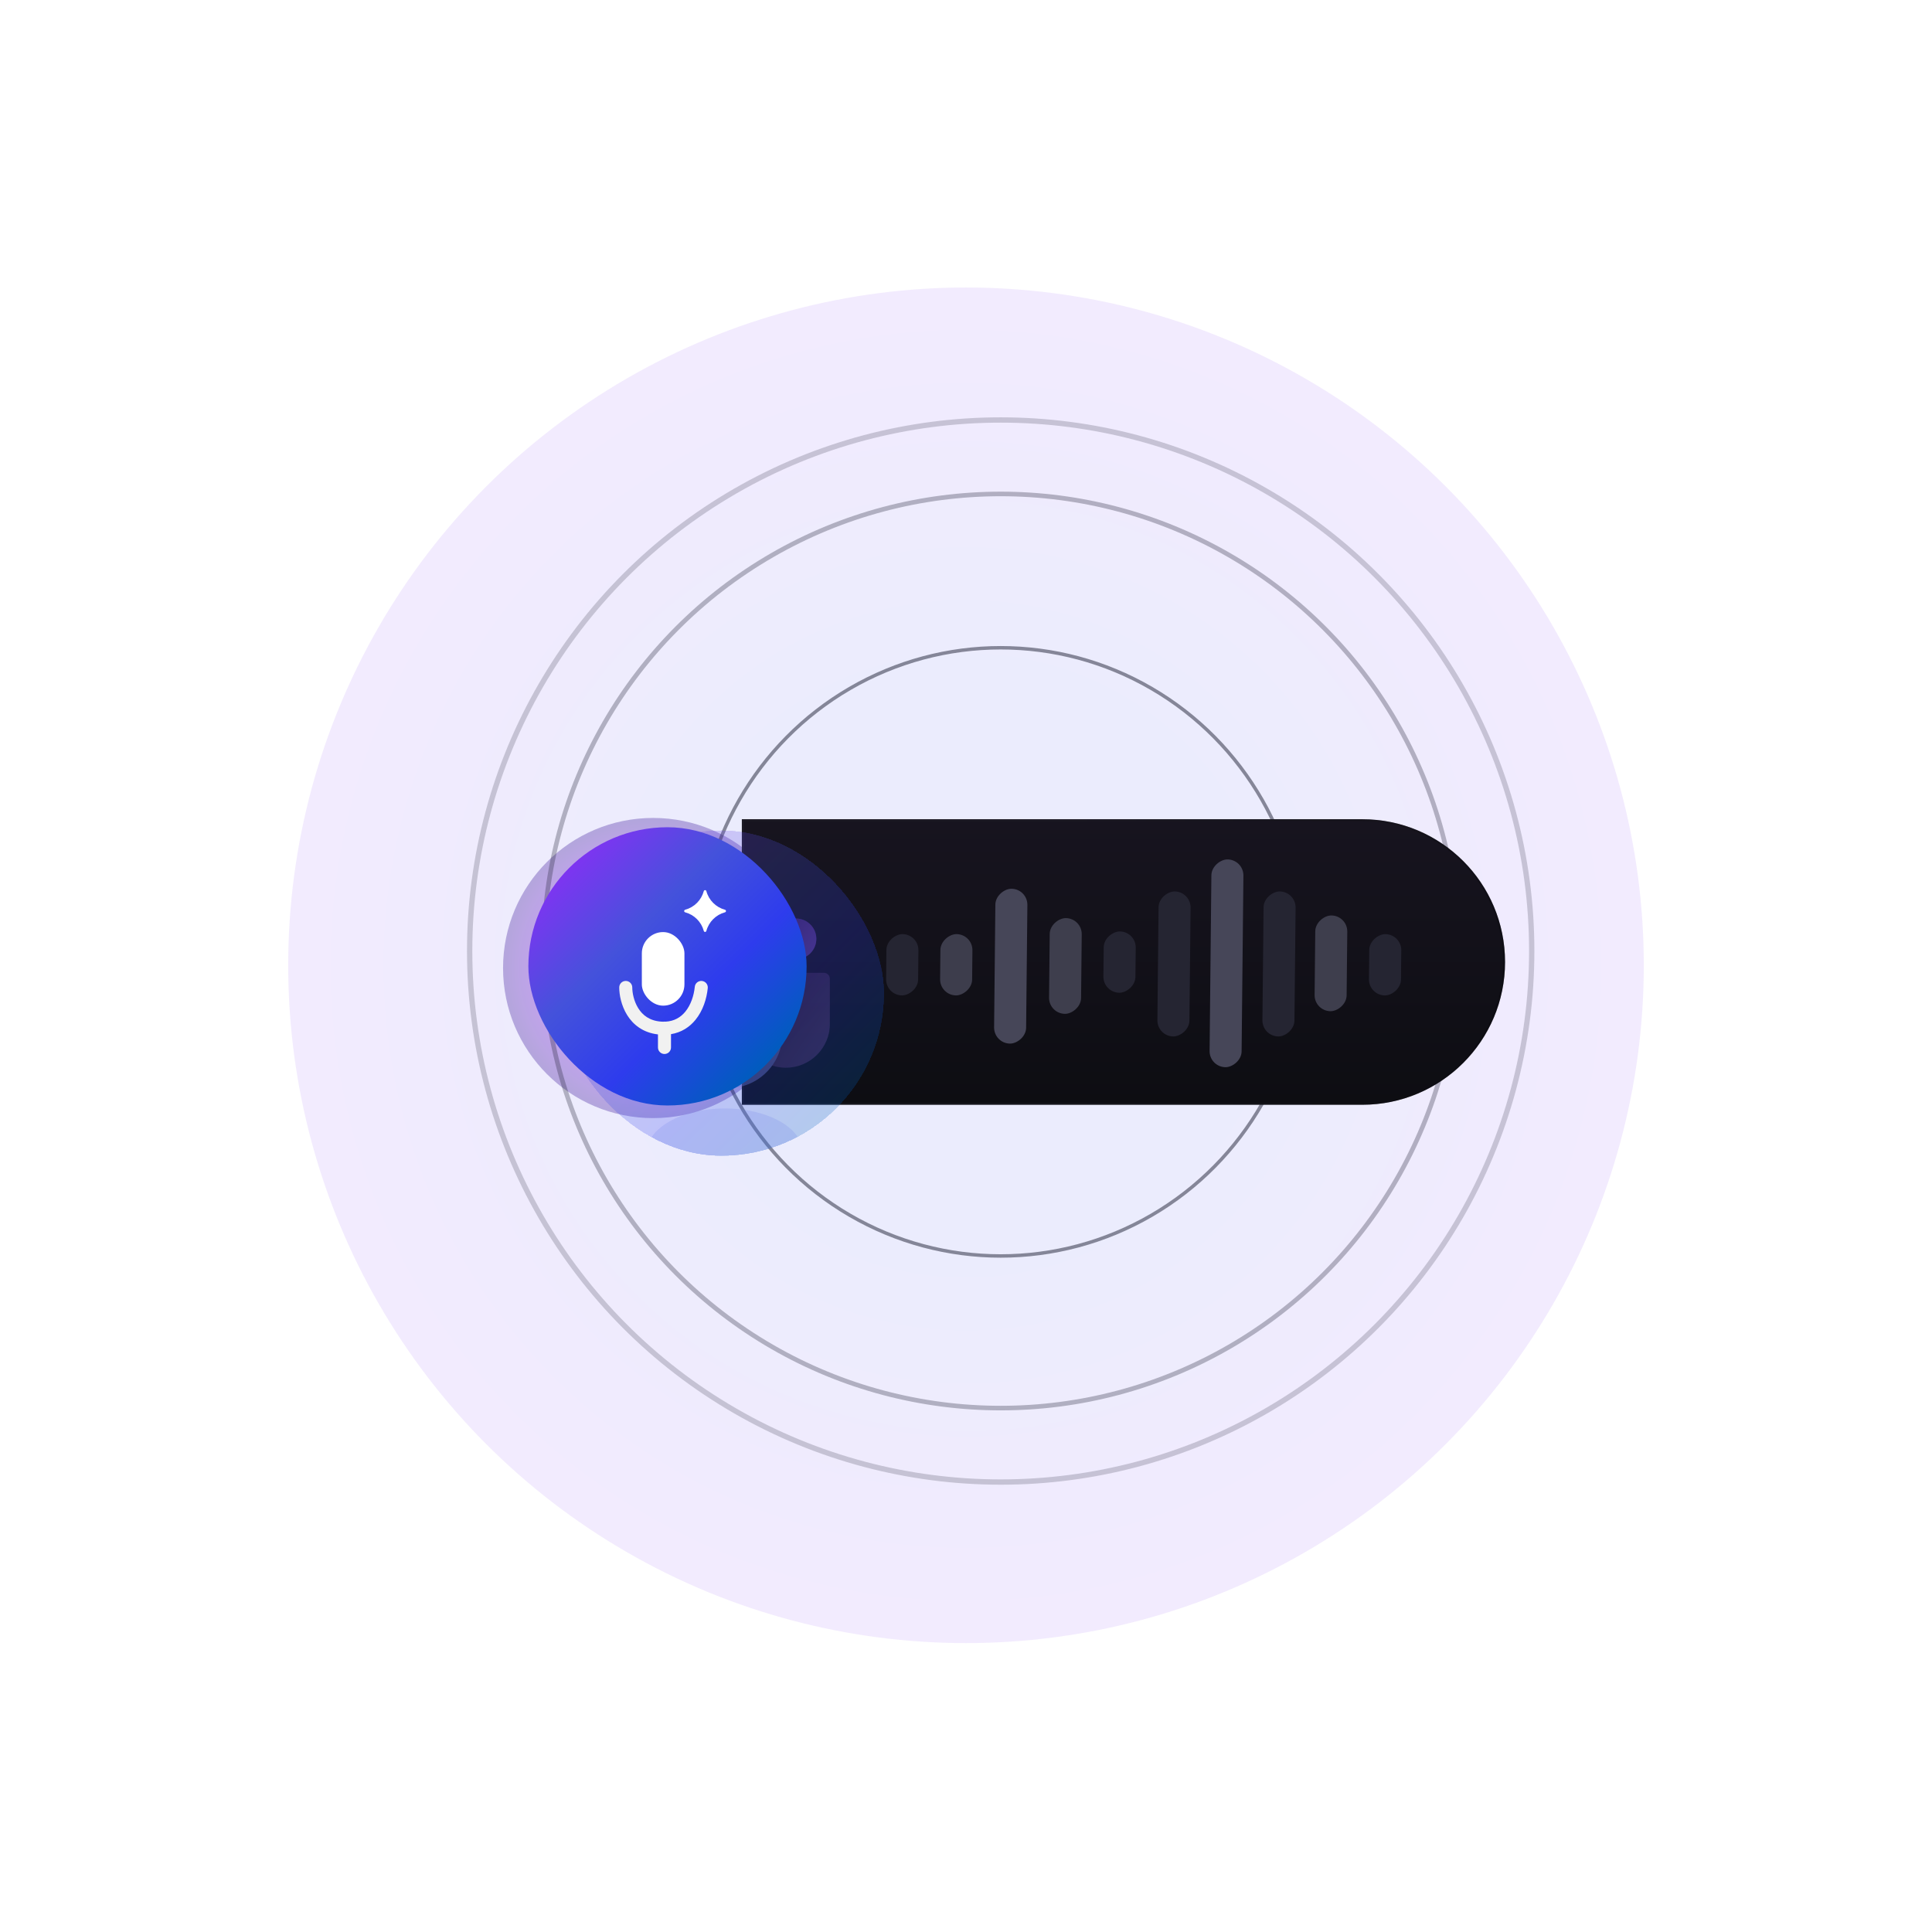 <svg width="724" height="724" viewBox="0 0 724 724" fill="none" xmlns="http://www.w3.org/2000/svg">
<g opacity="0.6" filter="url(#filter0_f_3659_9221)">
<circle cx="244.758" cy="362.759" r="56.242" fill="url(#paint0_radial_3659_9221)" fill-opacity="0.6"/>
</g>
<g opacity="0.1" filter="url(#filter1_f_3659_9221)">
<circle cx="362" cy="361.739" r="254" fill="url(#paint1_radial_3659_9221)"/>
</g>
<ellipse opacity="0.5" cx="375" cy="356.702" rx="113.088" ry="113.965" stroke="#1E2035" stroke-width="1.285" stroke-linecap="round"/>
<circle opacity="0.3" cx="375" cy="356.385" r="171.284" stroke="#1E2035" stroke-width="1.713" stroke-linecap="round"/>
<circle opacity="0.2" cx="375" cy="356.385" r="199" stroke="#1E2035" stroke-width="1.99" stroke-linecap="round"/>
<path d="M278 307H510.5C540.047 307 564 330.953 564 360.5C564 390.047 540.047 414 510.5 414H278V307Z" fill="url(#paint2_linear_3659_9221)"/>
<path d="M510.5 307.375C539.84 307.375 563.625 331.16 563.625 360.5C563.625 389.84 539.84 413.625 510.5 413.625H278.375V307.375H510.5Z" stroke="url(#paint3_linear_3659_9221)" stroke-opacity="0.32" stroke-width="0.75"/>
<rect x="512.943" y="372.966" width="22.967" height="12" rx="6" transform="rotate(-89.413 512.943 372.966)" fill="#252532"/>
<rect x="453.222" y="399.86" width="77.864" height="12" rx="6" transform="rotate(-89.413 453.222 399.86)" fill="#464658"/>
<rect x="433.666" y="388.336" width="54.339" height="12" rx="6" transform="rotate(-89.413 433.666 388.336)" fill="#252532"/>
<rect x="372.47" y="391.016" width="58.029" height="12" rx="6" transform="rotate(-89.413 372.47 391.016)" fill="#464658"/>
<rect x="393.064" y="379.865" width="35.878" height="12" rx="6" transform="rotate(-89.413 393.064 379.865)" fill="#3E3E4D"/>
<rect x="352.235" y="372.956" width="22.967" height="12" rx="6" transform="rotate(-89.413 352.235 372.956)" fill="#3D3D4C"/>
<rect x="413.431" y="371.956" width="22.967" height="12" rx="6" transform="rotate(-89.413 413.431 371.956)" fill="#252532"/>
<rect x="332" y="372.956" width="22.967" height="12" rx="6" transform="rotate(-89.413 332 372.956)" fill="#252532"/>
<rect x="473.02" y="388.336" width="54.339" height="12" rx="6" transform="rotate(-89.413 473.02 388.336)" fill="#252532"/>
<rect x="492.576" y="378.876" width="35.878" height="12" rx="6" transform="rotate(-89.413 492.576 378.876)" fill="#3E3E4D"/>
<g filter="url(#filter2_di_3659_9221)">
<g clip-path="url(#clip0_3659_9221)">
<rect x="189" y="301" width="122" height="122" rx="61" fill="url(#paint4_linear_3659_9221)" fill-opacity="0.24" shape-rendering="crispEdges"/>
<g style="mix-blend-mode:plus-lighter" opacity="0.5" clip-path="url(#clip1_3659_9221)" filter="url(#filter3_f_3659_9221)">
<g opacity="0.8">
<path d="M257.629 356.671C257.629 355.403 258.657 354.375 259.925 354.375H288.375C289.643 354.375 290.671 355.403 290.671 356.671V373.437C290.671 382.562 283.274 389.958 274.15 389.958C265.026 389.958 257.629 382.562 257.629 373.437V356.671Z" fill="url(#paint5_linear_3659_9221)" fill-opacity="0.5"/>
<path d="M232.211 352.407C232.211 350.687 233.606 349.292 235.327 349.292H269.762C271.483 349.292 272.878 350.687 272.878 352.407V377.25C272.878 388.48 263.774 397.583 252.545 397.583C241.315 397.583 232.211 388.48 232.211 377.25V352.407Z" fill="url(#paint6_linear_3659_9221)"/>
<circle cx="277.959" cy="341.666" r="7.625" fill="#6038FF"/>
<circle cx="277.959" cy="341.666" r="7.625" fill="url(#paint7_linear_3659_9221)" fill-opacity="0.5"/>
<circle cx="255.087" cy="336.583" r="10.167" fill="url(#paint8_linear_3659_9221)" fill-opacity="0.5"/>
<mask id="mask0_3659_9221" style="mask-type:alpha" maskUnits="userSpaceOnUse" x="232" y="321" width="41" height="77">
<path d="M252.543 346.75C259.562 346.75 265.252 341.061 265.252 334.042C265.252 327.023 259.562 321.334 252.543 321.334C245.525 321.334 239.835 327.023 239.835 334.042C239.835 341.061 245.525 346.75 252.543 346.75Z" fill="url(#paint9_linear_3659_9221)"/>
<path d="M235.326 349.292C233.605 349.292 232.21 350.687 232.21 352.408V377.25C232.21 388.48 241.313 397.584 252.543 397.584C263.773 397.584 272.877 388.48 272.877 377.25V352.408C272.877 350.687 271.482 349.292 269.761 349.292H235.326Z" fill="url(#paint10_linear_3659_9221)"/>
</mask>
<g mask="url(#mask0_3659_9221)">
<path d="M227.125 351.834C227.125 347.623 230.538 344.209 234.75 344.209H252.541C256.752 344.209 260.166 347.623 260.166 351.834V382.334C260.166 386.545 256.752 389.959 252.541 389.959H227.125V351.834Z" fill="black" fill-opacity="0.3"/>
</g>
<rect x="209.335" y="339.125" width="45.75" height="45.75" rx="5.083" fill="url(#paint11_linear_3659_9221)" fill-opacity="0.5"/>
<path d="M242.377 349.292H222.043V353.955H229.655V374.708H234.765V353.955H242.377V349.292Z" fill="black"/>
</g>
</g>
<g opacity="0.5" filter="url(#filter4_f_3659_9221)">
<ellipse cx="251.27" cy="421.73" rx="29.229" ry="16.521" fill="#6E81E5" fill-opacity="0.4"/>
</g>
</g>
</g>
<g style="mix-blend-mode:screen" filter="url(#filter5_f_3659_9221)">
<circle cx="232.206" cy="344.208" r="22.875" fill="white" fill-opacity="0.08"/>
</g>
<g filter="url(#filter6_dii_3659_9221)">
<rect x="236.8" y="338.811" width="19.925" height="34.416" rx="9.963" fill="#D3D3D3"/>
</g>
<g filter="url(#filter7_di_3659_9221)">
<path d="M264.901 361.672C266.577 361.84 267.8 363.335 267.632 365.011L267.525 365.944C266.915 370.645 265.183 375.827 261.864 379.884C259.112 383.247 255.318 385.757 250.44 386.557V392.782C250.44 394.467 249.075 395.832 247.39 395.832C245.706 395.832 244.34 394.467 244.34 392.782V386.67C237.275 385.859 232.682 382.052 229.929 377.628C227.13 373.128 226.226 368.02 226.226 364.707C226.226 363.023 227.592 361.658 229.276 361.657C230.96 361.657 232.326 363.023 232.326 364.707C232.326 367.13 233.03 371.065 235.109 374.406C237.105 377.614 240.355 380.296 245.796 380.685C246.149 380.71 246.494 380.723 246.833 380.728C247.013 380.694 247.2 380.676 247.39 380.676C247.541 380.676 247.688 380.687 247.833 380.708C252.025 380.5 255.004 378.636 257.143 376.022C259.716 372.877 261.151 368.522 261.563 364.403L261.583 364.248C261.824 362.653 263.277 361.51 264.901 361.672Z" fill="#D3D3D3"/>
</g>
<g filter="url(#filter8_ii_3659_9221)">
<path d="M265.869 321.508C266.033 320.898 266.898 320.898 267.062 321.508C268.208 325.761 271.53 329.084 275.784 330.229C276.393 330.393 276.393 331.258 275.784 331.422C271.53 332.568 268.208 335.89 267.062 340.144C266.898 340.754 266.033 340.754 265.869 340.144C264.723 335.89 261.401 332.568 257.147 331.422C256.538 331.258 256.538 330.393 257.147 330.229C261.401 329.084 264.723 325.761 265.869 321.508Z" fill="#D3D3D3"/>
</g>
<g filter="url(#filter9_i_3659_9221)">
<rect x="198" y="310" width="104.27" height="104.27" rx="52.135" fill="url(#paint12_linear_3659_9221)"/>
<g filter="url(#filter10_di_3659_9221)">
<rect x="240.523" y="343.887" width="15.965" height="27.576" rx="7.983" fill="white"/>
</g>
<g filter="url(#filter11_di_3659_9221)">
<path d="M263.04 362.205C264.383 362.339 265.363 363.537 265.228 364.879C264.833 368.836 263.443 373.33 260.606 376.797C258.401 379.492 255.361 381.504 251.452 382.144V387.132C251.452 388.482 250.358 389.576 249.009 389.577C247.659 389.577 246.565 388.482 246.565 387.132V382.235C240.904 381.585 237.224 378.535 235.018 374.99C232.775 371.384 232.051 367.291 232.051 364.636C232.051 363.287 233.145 362.193 234.495 362.193C235.844 362.193 236.938 363.287 236.938 364.636C236.938 366.578 237.503 369.73 239.169 372.408C240.768 374.978 243.372 377.127 247.731 377.438C248.018 377.459 248.299 377.47 248.573 377.473C248.714 377.448 248.86 377.432 249.009 377.432C249.123 377.432 249.236 377.443 249.347 377.459C252.715 377.296 255.106 375.8 256.823 373.702C258.884 371.182 260.035 367.693 260.365 364.393C260.5 363.05 261.697 362.07 263.04 362.205Z" fill="#F1F1F1"/>
</g>
<g filter="url(#filter12_di_3659_9221)">
<path d="M263.741 330.023C263.872 329.534 264.565 329.534 264.697 330.023C265.615 333.431 268.277 336.093 271.685 337.011C272.174 337.143 272.174 337.836 271.685 337.967C268.277 338.885 265.615 341.547 264.697 344.955C264.565 345.444 263.872 345.444 263.741 344.955C262.823 341.547 260.161 338.885 256.753 337.967C256.264 337.836 256.264 337.143 256.753 337.011C260.161 336.093 262.823 333.431 263.741 330.023Z" fill="white"/>
</g>
</g>
<defs>
<filter id="filter0_f_3659_9221" x="99.665" y="217.665" width="290.187" height="290.187" filterUnits="userSpaceOnUse" color-interpolation-filters="sRGB">
<feFlood flood-opacity="0" result="BackgroundImageFix"/>
<feBlend mode="normal" in="SourceGraphic" in2="BackgroundImageFix" result="shape"/>
<feGaussianBlur stdDeviation="44.426" result="effect1_foregroundBlur_3659_9221"/>
</filter>
<filter id="filter1_f_3659_9221" x="0.613" y="0.352" width="722.774" height="722.774" filterUnits="userSpaceOnUse" color-interpolation-filters="sRGB">
<feFlood flood-opacity="0" result="BackgroundImageFix"/>
<feBlend mode="normal" in="SourceGraphic" in2="BackgroundImageFix" result="shape"/>
<feGaussianBlur stdDeviation="53.694" result="effect1_foregroundBlur_3659_9221"/>
</filter>
<filter id="filter2_di_3659_9221" x="138.167" y="250.167" width="233.833" height="223.667" filterUnits="userSpaceOnUse" color-interpolation-filters="sRGB">
<feFlood flood-opacity="0" result="BackgroundImageFix"/>
<feColorMatrix in="SourceAlpha" type="matrix" values="0 0 0 0 0 0 0 0 0 0 0 0 0 0 0 0 0 0 127 0" result="hardAlpha"/>
<feOffset dx="20.333" dy="10.167"/>
<feGaussianBlur stdDeviation="20.333"/>
<feComposite in2="hardAlpha" operator="out"/>
<feColorMatrix type="matrix" values="0 0 0 0 0 0 0 0 0 0 0 0 0 0 0 0 0 0 0.08 0"/>
<feBlend mode="normal" in2="BackgroundImageFix" result="effect1_dropShadow_3659_9221"/>
<feBlend mode="normal" in="SourceGraphic" in2="effect1_dropShadow_3659_9221" result="shape"/>
<feColorMatrix in="SourceAlpha" type="matrix" values="0 0 0 0 0 0 0 0 0 0 0 0 0 0 0 0 0 0 127 0" result="hardAlpha"/>
<feOffset/>
<feGaussianBlur stdDeviation="10.167"/>
<feComposite in2="hardAlpha" operator="arithmetic" k2="-1" k3="1"/>
<feColorMatrix type="matrix" values="0 0 0 0 0.431 0 0 0 0 0.506 0 0 0 0 0.898 0 0 0 0.32 0"/>
<feBlend mode="normal" in2="shape" result="effect2_innerShadow_3659_9221"/>
</filter>
<filter id="filter3_f_3659_9221" x="178.833" y="290.833" width="142.333" height="142.333" filterUnits="userSpaceOnUse" color-interpolation-filters="sRGB">
<feFlood flood-opacity="0" result="BackgroundImageFix"/>
<feBlend mode="normal" in="SourceGraphic" in2="BackgroundImageFix" result="shape"/>
<feGaussianBlur stdDeviation="15.25" result="effect1_foregroundBlur_3659_9221"/>
</filter>
<filter id="filter4_f_3659_9221" x="176.291" y="359.459" width="149.958" height="124.542" filterUnits="userSpaceOnUse" color-interpolation-filters="sRGB">
<feFlood flood-opacity="0" result="BackgroundImageFix"/>
<feBlend mode="normal" in="SourceGraphic" in2="BackgroundImageFix" result="shape"/>
<feGaussianBlur stdDeviation="22.875" result="effect1_foregroundBlur_3659_9221"/>
</filter>
<filter id="filter5_f_3659_9221" x="158.498" y="270.5" width="147.417" height="147.417" filterUnits="userSpaceOnUse" color-interpolation-filters="sRGB">
<feFlood flood-opacity="0" result="BackgroundImageFix"/>
<feBlend mode="normal" in="SourceGraphic" in2="BackgroundImageFix" result="shape"/>
<feGaussianBlur stdDeviation="25.417" result="effect1_foregroundBlur_3659_9221"/>
</filter>
<filter id="filter6_dii_3659_9221" x="228.434" y="337.184" width="36.657" height="52.774" filterUnits="userSpaceOnUse" color-interpolation-filters="sRGB">
<feFlood flood-opacity="0" result="BackgroundImageFix"/>
<feColorMatrix in="SourceAlpha" type="matrix" values="0 0 0 0 0 0 0 0 0 0 0 0 0 0 0 0 0 0 127 0" result="hardAlpha"/>
<feOffset dy="8.366"/>
<feGaussianBlur stdDeviation="4.183"/>
<feComposite in2="hardAlpha" operator="out"/>
<feColorMatrix type="matrix" values="0 0 0 0 0 0 0 0 0 0 0 0 0 0 0 0 0 0 0.25 0"/>
<feBlend mode="normal" in2="BackgroundImageFix" result="effect1_dropShadow_3659_9221"/>
<feBlend mode="normal" in="SourceGraphic" in2="effect1_dropShadow_3659_9221" result="shape"/>
<feColorMatrix in="SourceAlpha" type="matrix" values="0 0 0 0 0 0 0 0 0 0 0 0 0 0 0 0 0 0 127 0" result="hardAlpha"/>
<feOffset dy="-1.627"/>
<feGaussianBlur stdDeviation="1.627"/>
<feComposite in2="hardAlpha" operator="arithmetic" k2="-1" k3="1"/>
<feColorMatrix type="matrix" values="0 0 0 0 0 0 0 0 0 0 0 0 0 0 0 0 0 0 0.24 0"/>
<feBlend mode="normal" in2="shape" result="effect2_innerShadow_3659_9221"/>
<feColorMatrix in="SourceAlpha" type="matrix" values="0 0 0 0 0 0 0 0 0 0 0 0 0 0 0 0 0 0 127 0" result="hardAlpha"/>
<feOffset dy="2.496"/>
<feGaussianBlur stdDeviation="2.496"/>
<feComposite in2="hardAlpha" operator="arithmetic" k2="-1" k3="1"/>
<feColorMatrix type="matrix" values="0 0 0 0 1 0 0 0 0 1 0 0 0 0 1 0 0 0 0.8 0"/>
<feBlend mode="normal" in2="effect2_innerShadow_3659_9221" result="effect3_innerShadow_3659_9221"/>
</filter>
<filter id="filter7_di_3659_9221" x="217.861" y="360.03" width="58.153" height="52.533" filterUnits="userSpaceOnUse" color-interpolation-filters="sRGB">
<feFlood flood-opacity="0" result="BackgroundImageFix"/>
<feColorMatrix in="SourceAlpha" type="matrix" values="0 0 0 0 0 0 0 0 0 0 0 0 0 0 0 0 0 0 127 0" result="hardAlpha"/>
<feOffset dy="8.366"/>
<feGaussianBlur stdDeviation="4.183"/>
<feComposite in2="hardAlpha" operator="out"/>
<feColorMatrix type="matrix" values="0 0 0 0 0 0 0 0 0 0 0 0 0 0 0 0 0 0 0.25 0"/>
<feBlend mode="normal" in2="BackgroundImageFix" result="effect1_dropShadow_3659_9221"/>
<feBlend mode="normal" in="SourceGraphic" in2="effect1_dropShadow_3659_9221" result="shape"/>
<feColorMatrix in="SourceAlpha" type="matrix" values="0 0 0 0 0 0 0 0 0 0 0 0 0 0 0 0 0 0 127 0" result="hardAlpha"/>
<feOffset dy="-1.627"/>
<feGaussianBlur stdDeviation="1.627"/>
<feComposite in2="hardAlpha" operator="arithmetic" k2="-1" k3="1"/>
<feColorMatrix type="matrix" values="0 0 0 0 0 0 0 0 0 0 0 0 0 0 0 0 0 0 0.24 0"/>
<feBlend mode="normal" in2="shape" result="effect2_innerShadow_3659_9221"/>
</filter>
<filter id="filter8_ii_3659_9221" x="256.69" y="319.802" width="19.551" height="22.047" filterUnits="userSpaceOnUse" color-interpolation-filters="sRGB">
<feFlood flood-opacity="0" result="BackgroundImageFix"/>
<feBlend mode="normal" in="SourceGraphic" in2="BackgroundImageFix" result="shape"/>
<feColorMatrix in="SourceAlpha" type="matrix" values="0 0 0 0 0 0 0 0 0 0 0 0 0 0 0 0 0 0 127 0" result="hardAlpha"/>
<feOffset dy="1.248"/>
<feGaussianBlur stdDeviation="1.248"/>
<feComposite in2="hardAlpha" operator="arithmetic" k2="-1" k3="1"/>
<feColorMatrix type="matrix" values="0 0 0 0 1 0 0 0 0 1 0 0 0 0 1 0 0 0 0.8 0"/>
<feBlend mode="normal" in2="shape" result="effect1_innerShadow_3659_9221"/>
<feColorMatrix in="SourceAlpha" type="matrix" values="0 0 0 0 0 0 0 0 0 0 0 0 0 0 0 0 0 0 127 0" result="hardAlpha"/>
<feOffset dy="-1.248"/>
<feGaussianBlur stdDeviation="1.248"/>
<feComposite in2="hardAlpha" operator="arithmetic" k2="-1" k3="1"/>
<feColorMatrix type="matrix" values="0 0 0 0 0 0 0 0 0 0 0 0 0 0 0 0 0 0 0.24 0"/>
<feBlend mode="normal" in2="effect1_innerShadow_3659_9221" result="effect2_innerShadow_3659_9221"/>
</filter>
<filter id="filter9_i_3659_9221" x="198" y="310" width="104.27" height="104.27" filterUnits="userSpaceOnUse" color-interpolation-filters="sRGB">
<feFlood flood-opacity="0" result="BackgroundImageFix"/>
<feBlend mode="normal" in="SourceGraphic" in2="BackgroundImageFix" result="shape"/>
<feColorMatrix in="SourceAlpha" type="matrix" values="0 0 0 0 0 0 0 0 0 0 0 0 0 0 0 0 0 0 127 0" result="hardAlpha"/>
<feOffset/>
<feGaussianBlur stdDeviation="5.213"/>
<feComposite in2="hardAlpha" operator="arithmetic" k2="-1" k3="1"/>
<feColorMatrix type="matrix" values="0 0 0 0 1 0 0 0 0 1 0 0 0 0 1 0 0 0 0.24 0"/>
<feBlend mode="normal" in2="shape" result="effect1_innerShadow_3659_9221"/>
</filter>
<filter id="filter10_di_3659_9221" x="233.82" y="342.584" width="29.371" height="42.286" filterUnits="userSpaceOnUse" color-interpolation-filters="sRGB">
<feFlood flood-opacity="0" result="BackgroundImageFix"/>
<feColorMatrix in="SourceAlpha" type="matrix" values="0 0 0 0 0 0 0 0 0 0 0 0 0 0 0 0 0 0 127 0" result="hardAlpha"/>
<feOffset dy="6.703"/>
<feGaussianBlur stdDeviation="3.352"/>
<feComposite in2="hardAlpha" operator="out"/>
<feColorMatrix type="matrix" values="0 0 0 0 0 0 0 0 0 0 0 0 0 0 0 0 0 0 0.25 0"/>
<feBlend mode="normal" in2="BackgroundImageFix" result="effect1_dropShadow_3659_9221"/>
<feBlend mode="normal" in="SourceGraphic" in2="effect1_dropShadow_3659_9221" result="shape"/>
<feColorMatrix in="SourceAlpha" type="matrix" values="0 0 0 0 0 0 0 0 0 0 0 0 0 0 0 0 0 0 127 0" result="hardAlpha"/>
<feOffset dy="-1.303"/>
<feGaussianBlur stdDeviation="1.303"/>
<feComposite in2="hardAlpha" operator="arithmetic" k2="-1" k3="1"/>
<feColorMatrix type="matrix" values="0 0 0 0 0 0 0 0 0 0 0 0 0 0 0 0 0 0 0.24 0"/>
<feBlend mode="normal" in2="shape" result="effect2_innerShadow_3659_9221"/>
</filter>
<filter id="filter11_di_3659_9221" x="225.348" y="360.889" width="46.596" height="42.094" filterUnits="userSpaceOnUse" color-interpolation-filters="sRGB">
<feFlood flood-opacity="0" result="BackgroundImageFix"/>
<feColorMatrix in="SourceAlpha" type="matrix" values="0 0 0 0 0 0 0 0 0 0 0 0 0 0 0 0 0 0 127 0" result="hardAlpha"/>
<feOffset dy="6.703"/>
<feGaussianBlur stdDeviation="3.352"/>
<feComposite in2="hardAlpha" operator="out"/>
<feColorMatrix type="matrix" values="0 0 0 0 0 0 0 0 0 0 0 0 0 0 0 0 0 0 0.25 0"/>
<feBlend mode="normal" in2="BackgroundImageFix" result="effect1_dropShadow_3659_9221"/>
<feBlend mode="normal" in="SourceGraphic" in2="effect1_dropShadow_3659_9221" result="shape"/>
<feColorMatrix in="SourceAlpha" type="matrix" values="0 0 0 0 0 0 0 0 0 0 0 0 0 0 0 0 0 0 127 0" result="hardAlpha"/>
<feOffset dy="-1.303"/>
<feGaussianBlur stdDeviation="1.303"/>
<feComposite in2="hardAlpha" operator="arithmetic" k2="-1" k3="1"/>
<feColorMatrix type="matrix" values="0 0 0 0 0 0 0 0 0 0 0 0 0 0 0 0 0 0 0.24 0"/>
<feBlend mode="normal" in2="shape" result="effect2_innerShadow_3659_9221"/>
</filter>
<filter id="filter12_di_3659_9221" x="251.173" y="328.353" width="26.092" height="27.396" filterUnits="userSpaceOnUse" color-interpolation-filters="sRGB">
<feFlood flood-opacity="0" result="BackgroundImageFix"/>
<feColorMatrix in="SourceAlpha" type="matrix" values="0 0 0 0 0 0 0 0 0 0 0 0 0 0 0 0 0 0 127 0" result="hardAlpha"/>
<feOffset dy="5.213"/>
<feGaussianBlur stdDeviation="2.607"/>
<feComposite in2="hardAlpha" operator="out"/>
<feColorMatrix type="matrix" values="0 0 0 0 0 0 0 0 0 0 0 0 0 0 0 0 0 0 0.25 0"/>
<feBlend mode="normal" in2="BackgroundImageFix" result="effect1_dropShadow_3659_9221"/>
<feBlend mode="normal" in="SourceGraphic" in2="effect1_dropShadow_3659_9221" result="shape"/>
<feColorMatrix in="SourceAlpha" type="matrix" values="0 0 0 0 0 0 0 0 0 0 0 0 0 0 0 0 0 0 127 0" result="hardAlpha"/>
<feOffset dy="-1.303"/>
<feGaussianBlur stdDeviation="1.303"/>
<feComposite in2="hardAlpha" operator="arithmetic" k2="-1" k3="1"/>
<feColorMatrix type="matrix" values="0 0 0 0 0 0 0 0 0 0 0 0 0 0 0 0 0 0 0.24 0"/>
<feBlend mode="normal" in2="shape" result="effect2_innerShadow_3659_9221"/>
</filter>
<radialGradient id="paint0_radial_3659_9221" cx="0" cy="0" r="1" gradientUnits="userSpaceOnUse" gradientTransform="translate(244.758 362.759) rotate(90) scale(56.242)">
<stop offset="0.685" stop-color="#8B1BE2"/>
<stop offset="1" stop-color="#4C2699"/>
</radialGradient>
<radialGradient id="paint1_radial_3659_9221" cx="0" cy="0" r="1" gradientUnits="userSpaceOnUse" gradientTransform="translate(362 361.739) rotate(90) scale(254)">
<stop offset="0.38" stop-color="#2E3CED"/>
<stop offset="1" stop-color="#7D35F1"/>
</radialGradient>
<linearGradient id="paint2_linear_3659_9221" x1="421" y1="307" x2="421" y2="414" gradientUnits="userSpaceOnUse">
<stop stop-color="#17141F"/>
<stop offset="1" stop-color="#0D0D12"/>
</linearGradient>
<linearGradient id="paint3_linear_3659_9221" x1="278" y1="360.5" x2="604.5" y2="361" gradientUnits="userSpaceOnUse">
<stop offset="0.342" stop-color="#27272F"/>
<stop offset="1" stop-color="#020204"/>
</linearGradient>
<linearGradient id="paint4_linear_3659_9221" x1="204.392" y1="321.495" x2="290.153" y2="407.77" gradientUnits="userSpaceOnUse">
<stop stop-color="#7D35F1"/>
<stop offset="0.33" stop-color="#4452DB"/>
<stop offset="0.66" stop-color="#2E3CED"/>
<stop offset="1" stop-color="#005CBE"/>
</linearGradient>
<linearGradient id="paint5_linear_3659_9221" x1="257.629" y1="356.248" x2="291.075" y2="378.103" gradientUnits="userSpaceOnUse">
<stop stop-color="#502981"/>
<stop offset="1" stop-color="#A06EE1"/>
</linearGradient>
<linearGradient id="paint6_linear_3659_9221" x1="232.211" y1="370.652" x2="272.878" y2="370.652" gradientUnits="userSpaceOnUse">
<stop stop-color="#515FC4"/>
<stop offset="1" stop-color="#7084EA"/>
</linearGradient>
<linearGradient id="paint7_linear_3659_9221" x1="270.334" y1="334.844" x2="285.066" y2="345.211" gradientUnits="userSpaceOnUse">
<stop stop-color="#502981"/>
<stop offset="1" stop-color="#A06EE1"/>
</linearGradient>
<linearGradient id="paint8_linear_3659_9221" x1="247.825" y1="329.322" x2="260.897" y2="344.572" gradientUnits="userSpaceOnUse">
<stop stop-color="#4858AE"/>
<stop offset="1" stop-color="#4E60CE"/>
</linearGradient>
<linearGradient id="paint9_linear_3659_9221" x1="243.466" y1="324.965" x2="259.805" y2="344.027" gradientUnits="userSpaceOnUse">
<stop stop-color="#4858AE"/>
<stop offset="1" stop-color="#4E60CE"/>
</linearGradient>
<linearGradient id="paint10_linear_3659_9221" x1="243.466" y1="324.965" x2="259.805" y2="344.027" gradientUnits="userSpaceOnUse">
<stop stop-color="#4858AE"/>
<stop offset="1" stop-color="#4E60CE"/>
</linearGradient>
<linearGradient id="paint11_linear_3659_9221" x1="209.335" y1="362" x2="255.085" y2="362" gradientUnits="userSpaceOnUse">
<stop stop-color="#2A2A87"/>
<stop offset="1" stop-color="#644CB9"/>
</linearGradient>
<linearGradient id="paint12_linear_3659_9221" x1="211.155" y1="327.517" x2="284.452" y2="401.253" gradientUnits="userSpaceOnUse">
<stop stop-color="#7D35F1"/>
<stop offset="0.33" stop-color="#4452DB"/>
<stop offset="0.66" stop-color="#2E3CED"/>
<stop offset="1" stop-color="#005CBE"/>
</linearGradient>
<clipPath id="clip0_3659_9221">
<rect x="189" y="301" width="122" height="122" rx="61" fill="white"/>
</clipPath>
<clipPath id="clip1_3659_9221">
<rect width="81.333" height="81.333" fill="white" transform="translate(209.333 321.333)"/>
</clipPath>
</defs>
</svg>
